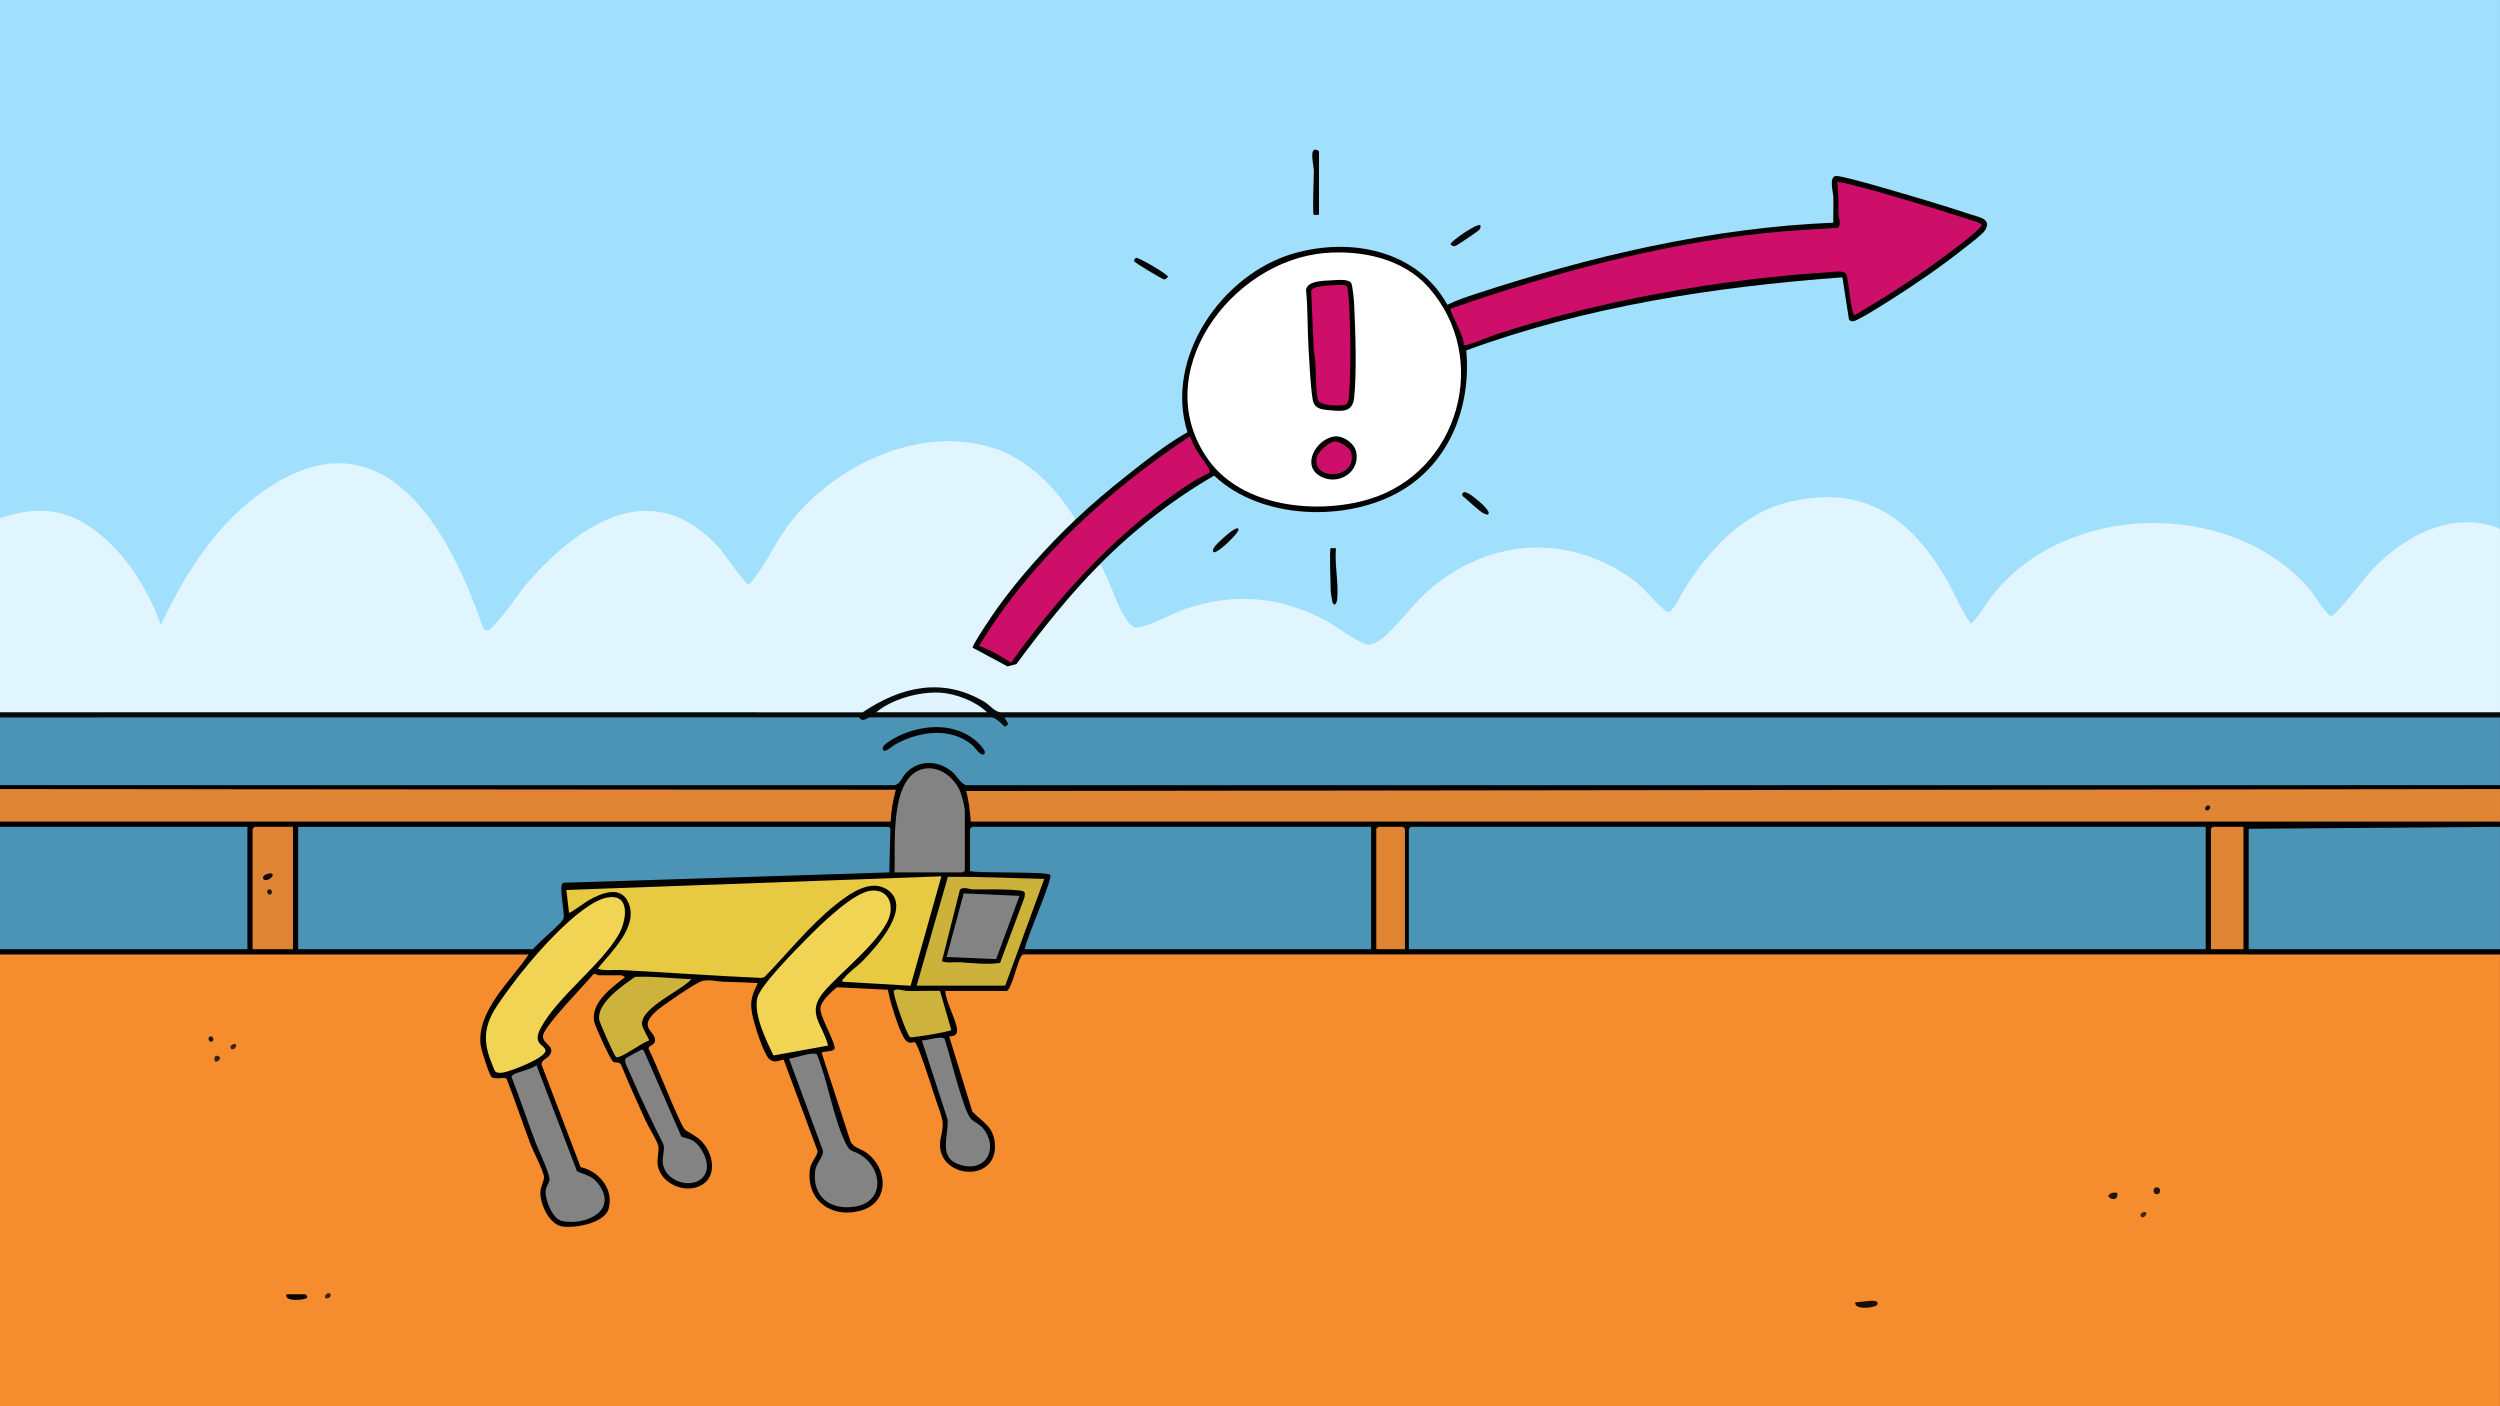 <?xml version="1.0" encoding="UTF-8"?>
<svg id="Layer_1" data-name="Layer 1" xmlns="http://www.w3.org/2000/svg" viewBox="0 0 3840 2160">
  <rect x="0" y="0" width="3840" height="2160" fill="#333333" stroke="none"/>
  <defs>
    <style>
      .cls-1 {
        fill: #f58c2e;
      }

      .cls-2 {
        fill: #0d0803;
      }

      .cls-3 {
        fill: #dff4fe;
      }

      .cls-4 {
        fill: #ccb23b;
      }

      .cls-5 {
        fill: #060809;
      }

      .cls-6 {
        fill: #180e04;
      }

      .cls-7 {
        fill: #ce0f69;
      }

      .cls-8 {
        fill: #cdb23b;
      }

      .cls-9 {
        fill: #cd0f69;
      }

      .cls-10 {
        fill: #4b94b5;
      }

      .cls-11 {
        fill: #050304;
      }

      .cls-12 {
        fill: #231406;
      }

      .cls-13 {
        fill: #f2d454;
      }

      .cls-14 {
        fill: #110a04;
      }

      .cls-15 {
        fill: #251608;
      }

      .cls-16 {
        fill: #070a0b;
      }

      .cls-17 {
        fill: #e08533;
      }

      .cls-18 {
        fill: #020304;
      }

      .cls-19 {
        fill: #271607;
      }

      .cls-20 {
        fill: #3f240c;
      }

      .cls-21 {
        fill: #090501;
      }

      .cls-22 {
        fill: #020102;
      }

      .cls-23 {
        fill: #fff;
      }

      .cls-24 {
        fill: #261607;
      }

      .cls-25 {
        fill: #42260c;
      }

      .cls-26 {
        fill: #06090a;
      }

      .cls-27 {
        fill: #41250c;
      }

      .cls-28 {
        fill: #a0e0fc;
      }

      .cls-29 {
        fill: #df8433;
      }

      .cls-30 {
        fill: #050708;
      }

      .cls-31 {
        fill: #e0f5ff;
      }

      .cls-32 {
        fill: #030404;
      }

      .cls-33 {
        fill: #020201;
      }

      .cls-34 {
        fill: #010100;
      }

      .cls-35 {
        fill: #838383;
      }

      .cls-36 {
        fill: #3a210b;
      }

      .cls-37 {
        fill: #e8c942;
      }

      .cls-38 {
        fill: #010304;
      }
    </style>
  </defs>
  <path class="cls-28" d="M0,796V0h3839.95v812l-7.27,1.6c-103.62-32.71-181.01,52.38-237.08,125.14-8.93,12.29-17.04,14.05-24.33,5.29-117.03-186.69-420.95-181.35-533.48,8.81-9.02,11.43-14.66,9.52-21.23-3.42l-28.14-54.03c-54.88-93.95-122.27-147.02-235.44-121.48-85.6,19.32-139.39,91.29-179.46,162.05-6.68,10.63-12.17,9.33-21.12,2.55-54.11-63.46-131.18-101.79-216.84-92.02-93.92,10.71-147.82,69.39-206.76,134.41-14.18,12.12-27.43,17.89-44.19,6.92-47.66-31.48-94.35-58.18-154.8-63.18-63.11-5.21-113.55,15.38-167.63,39.64-21.65,9.18-30.78-1.18-40.97-19.88-12.23-24.83-23.04-51.28-33.24-76.42,1.33-4.29,3.26-8.29,6.13-11.76,23.05-27.96,68.7-61.79,98.85-83.65,22.98-16.67,46.61-33.03,72.16-45.5,88.04,77.08,248.17,75.2,328.58-11.82,45.53-49.28,58.39-113.93,55.89-179.27,185.62-69.8,384.31-100.7,581.54-112.86l3,3.6,9.55,61.81,2.56,1c46.22-23.45,91.26-55.02,135.84-86.59,8.84-6.26,60.07-42.99,64.77-53.61,3.59-8.1-2.05-10.12-9.33-12.59-71.23-24.25-146.6-46.62-216.96-62.51l-2.02,1.48c1.58,22.47,1.37,45.41-.64,68.85-203.59,11.95-405.03,58.57-595.81,126.72-136.07-201.14-453.3-29.55-395.08,194.07-58.63,39.27-114.54,82.42-167.75,129.46l-7.3,3.21-6.98-3.68c-107.66-181.39-338.76-122.87-442.23,31.1-13.43,24.2-28.27,47.45-44.51,69.76-6.39,9.43-12.16,6.82-18.13-.68-22.35-34.18-49.84-63.29-82.47-87.32-123.83-67.25-230.65,70.79-297.68,157.83-6.77,7.89-16.19,10.77-22.03.18-40.8-121.41-130.66-307.07-288.39-232.51-91.44,43.23-151.95,131.16-194.67,220.03-6.71,12.48-7.82,12.04-14.58.79-36.34-95.24-121.55-196.96-232.92-155.71l-7.41-1.78Z"/>
  <path class="cls-1" d="M0,1466l1.92-4,807.57.02c5.53,1.97,6.72,5.01,3.31,9.92l-44.58,58.05c-30.48,44.77-33.71,74.14-10.48,121.31,8.8-.32,16.65.9,23.55,3.67,17.83,50.74,36.96,100.04,57.4,147.91l.78,7.64c-13.04,23.98.77,68.03,30.2,69.89,73.66,4.67,86.99-60.23,20.09-84.75-21.7-53-43.92-108.68-61.65-163.05,5.03-6.16,9.94-12.35,14.72-18.59-19.86-21.53-12.47-31.29,4.72-51.71,6.53-8.33,58.79-68.56,63.5-69.89s9.27.24,7.94,5.58c2.64-4.35,8.98-5.69,19.04-4,8.4-1.53,14.05-.2,16.96,4,3.04-6.63,9.85.03,6.77,6.27-35.77,26.47-61.16,51.2-32.48,94.42l14.86,29.03c4.6.14,10.97.7,13.16,5.53,19.69,43.35,39.37,87.06,58.21,129.37-19.67,81.72,113.75,76.1,61.97-3.88-9.58-8.34-19.62-16.11-30.12-23.33-19.42-40.47-37.71-81.82-54.87-124.04,1.41-4.71,4.62-9.06,9.63-13.03-5.35-8.87-9.02-18.17-11.01-27.91,3.57-21.3,69.7-60.88,90.74-68.31,25.69,1.24,51.69,2.46,77.99,3.67,6.24.07,7.06,3.27,6.47,8.76-20.31,18.84,5.19,100.42,19.23,110.15,1.68,1.16,3.55,1.64,5.57,1.56,6.67-2.55,12.1-2.43,16.27.36l52.14,140.15c-3.06,9.86-6.87,19.52-11.41,28.98-9.79,107.3,166.21,62.39,80.49-21.98-10.52-4.28-19.03-10.38-25.53-18.32l-44.13-134.96c.35-7.06,6.72-10.77,19.1-11.14-5.91-16.51-12.47-32.85-19.68-49.02-8.62-19.88,12.8-39.82,28.6-47.9,26.66.55,53.09,2.34,79.27,5.36,6.06,28.47,15.88,54.76,29.44,78.86,5.69-.07,10.36.98,14.03,3.16,4.79,4.28,34.71,94.11,38.12,107.21,5.31,20.4,3.83,31.33-.01,51.88,1.54,51.91,93.46,50.55,73.99-13.85-7.96-13.59-18.63-25.81-32.02-36.65l-34.93-112.94.65-5.18c12.71-3.63,12.14-6.55,8.28-18.59l-14.57-40.88c-1.93-4.66-1.01-7.6,2.77-8.82l1.35-4h91.28l2.37,4c-.6-.74-1.13-1.5-1.38-2.34-.88-2.87,19.31-53.44,21.68-55.57,1.7-1.52,4.02-2.07,6.22-2.19l2263.93.1,2.52,4v694H0v-694Z"/>
  <path class="cls-31" d="M1651.98,798c-.73,2.11-1.52,4.18-2.55,6.13s-2.07,3.71-3.47,5.21c-32.11,34.26-61.62,65.75-91.98,101.89-5.16,6.14-55.55,75.99-55.05,81.41.26,2.79,46.33,26.64,49.08,27.19.54.11,10.32-2.28,10.66-2.71,35.72-48.66,73.21-96.41,114.99-140.08,1.88-1.97,4.24-3.49,6.66-5.02s5.02-2.81,7.66-4.02c4.85-1.07,4.13,2.47,5.64,5.26,12.43,23.1,20.64,52.53,33.98,74.13,3.34,5.4,9.63,14.88,15.85,16.22,13.18,2.84,59.16-21.95,75.5-27.65,76-26.5,147.75-20.18,218.38,17.69,14.3,7.67,52.88,37.04,65.61,36.49,5.19-.22,13.79-5.04,18.04-8.15,22.61-16.53,47.82-52.51,70.97-73.03,90.5-80.19,209.16-91.51,310.65-22.6,22.28,15.13,33.17,32.21,51.58,48.41,2.44,2.15,7.05,5.89,10.42,5.03,5.07-1.28,24.81-39.13,29.75-46.44,37.23-55.08,86.59-106.62,153.6-122.4,115.93-27.31,186.44,23.86,242.36,119.68,12.93,22.16,21.8,46.69,36.66,67.31,13.6-11.53,21.46-27.82,32.22-41.75,112.03-145.03,363.76-150.98,485.81-14.24,10.05,11.26,21.79,32.54,30.94,41.05,1.57,1.46,2.4,3.07,5.03,3.06,6.9-.05,51.26-58.74,59.98-68.11,50.32-54.07,124.21-95.19,199.03-65.97v282l-1.93,4-2300.35.09-9.21-2.54c-58.61-52.39-140.03-42.32-202,2.18-441.14.31-882.46.4-1323.96.27l-2.5-4v-298c52.05-17.73,97.52-16.54,142.66,16.34,49.36,35.95,84.06,90.71,104.33,147.65,37.74-79.94,86.21-156.89,160.38-207.62,181.74-124.29,283.2,61.83,334.17,211.07,6.08,10.97,14.04.27,19.48-5.42,19.11-19.99,33.41-45.31,51.94-66.06,81.38-91.13,192.41-162.2,292.97-48.92,6.9,7.77,38.92,55.8,44.77,54.8,24.5-27.37,38.16-62.1,60.45-91.68,67.82-89.99,198.33-152.98,310.85-119.2,55.71,16.73,100.62,62.38,129.98,111.02Z"/>
  <path class="cls-10" d="M0,1102l1.92-4,1316.2-.02c5.22,4.28,11.52,4.26,18.91-.07l184.78-.02c9.03.78,17.4,7.5,21.99,14.6-5-7.74-4.63-12.56,1.11-14.45l2292.52-.04,2.52,4v104c.22,1.91-.31,3-1.93,3l-2351.88,1.09c-9.98-3.23-18.12-9.87-24.43-19.91-27.01-24.45-62-16.29-78.48,15.4l-7.46,4.13c-458-.19-916.12-.54-1374.34-1.05l-1.42-2.67v-104Z"/>
  <path class="cls-34" d="M3839.95,1206v6l-1.93,4-2348.43,2.98c1.81,13.11,3.91,26.12,6.29,39.06l2341.54-.03,2.52,4v8l-1.36,4.01c-127.36.99-254.74,1.98-382.15,2.97l-2.49-3.98,4,1.39v181.18l-4,2.44,1.39-4h382.15l2.46,4v8l-2265.08-.11c-2.34-.06-4.31.14-5.92,2.08-3.9,4.7-11.88,35.23-16,44-1.67,3.56-2.93,7.3-5.97,10.03h-95c.38,16.82,18.2,46.53,18.14,61.08-.03,7.37-5.83,8.51-12.14,8.94l35.6,115.38c15.37,15.92,31.76,22.21,34.41,47.58,6.45,61.83-83.13,56.47-84.17,4-.23-11.73,5.54-23.11,3.99-35.81-1.26-10.33-10.19-32.63-13.79-44.21-3.1-9.98-24.61-77.63-28.95-78.27-2.72-.4-4.92,2.24-10.56-.15-9.71-4.12-21.43-45.63-25.06-57.02-2.42-7.59-3.94-15.57-5.66-23.33l-78.37-3.83c-8.37,7.37-24.8,20.96-25.32,32.8-.56,12.7,24.26,54.08,21.75,61.58-1.68,5.01-15.67,3.36-19.84,6.23l44.23,135.77c4.29,10.44,16.31,11.44,25.58,18.42,32.12,24.21,34.9,75.58-9.39,88.26s-85.06-14.97-78.26-64.26c1.53-11.09,12.38-20.46,11.49-27.63l-51.76-139.49c-3.14-2.3-16.8,9.95-26.3-6.66-8.6-15.04-22.84-57.34-23.67-74.32-.76-15.46,4.12-23.67,10.06-37.06-17.62-1.34-35.3-1.33-52.97-2.03-11.02-.44-20.91-4.13-33.08-1.04-8.75,2.23-61.6,38.42-69.97,46.03-29.24,26.61-.31,30.06-1.91,45.96-.68,6.74-10.27,6.75-9.82,11.68,16.32,34.35,29.5,70.23,45.39,104.74,12.6,27.37,8.4,16.91,29.81,32.19,22.1,15.77,33.74,57.11,5.97,72.87-24.83,14.09-63.18-2.27-67.24-31.59-1.34-9.71,2.68-21.68.98-28.83-2.06-8.62-14.96-28.67-19.51-38.64-13.02-28.53-25.85-57.2-37.8-86.2-2.36-4.44-8.02-2.34-11.83-4.17s-28.45-55.52-29.53-62.45c-4.53-29.25,27.17-51.64,47.5-67.54.29-.55-4.7-2.99-4.99-2.99h-36c-1.1,0-3.3-2.89-7.53-1.76-12.26,15.25-76.43,80.23-77.46,94.89-.89,12.74,20.24,15.35,10.01,29.88-4.28,6.07-14.06,7.1-11.66,15.46l59.5,156.17c28.24,6.28,51.03,33.58,43.21,63.41-5.94,22.64-50.48,30.38-70.1,27.99-20.9-2.55-34.37-32.63-35.01-51.16-.32-9.26,6.4-20.71,5.72-25.39-1.57-10.66-16.44-38.44-21.16-51-12.39-32.98-23.42-66.51-36.27-99.32-2.63-3.81-18.46,1.84-23.29-3.12-3.97-4.09-15.93-42.12-16.73-49.27-5.88-52.86,46.9-98.28,73.79-138.77l-811.99-.02v-8l1.4-4h376.12l2.47,4-4-1.39v-184.18l4-2.43-1.4,4H2.47l-2.47-4v-8l1.92-4h1362.17c1.81-13.84,3.6-27.5,5.37-40.98l-1366.96-1.02-2.5-4v-6l1373.08.1c9.56-.64,12.12-11.93,17.86-18.14,19.96-21.62,50.53-20.55,72.09-2,7.32,6.3,13.24,19.01,21.85,20.15l2355.07-.1Z"/>
  <path class="cls-17" d="M3839.95,1212v50l-2348.82.03c-1.35-15.87-2.87-31.61-7.18-47.05l2355.99-2.99Z"/>
  <polygon class="cls-10" points="3839.95 1270 3839.95 1458 3453.96 1458 3453.96 1273 3839.95 1270"/>
  <rect class="cls-10" y="1270" width="380" height="188"/>
  <path class="cls-17" d="M0,1212l1376.01,1.03c-4.33,15.94-7.22,32.39-8.02,48.98H0v-50.01Z"/>
  <path class="cls-16" d="M3839.95,1094v8H1542.99c1.8,5.42,10.56,10.93.02,13.99-5.42-4.92-12.67-13.13-19.91-14.11h-186.22c-8.02,1.15-10.24,8.56-17.76-.05l-1319.12.16v-8l1325.09.11c58.7-39.61,123.25-54.53,187.53-15.76,8.83,5.33,15.27,16.1,26.26,15.74l2301.07-.09Z"/>
  <path class="cls-22" d="M1651.98,798c25.49-24.22,52.67-46.93,80.21-68.79,28.92-22.96,59.72-47.16,91.75-65.33-36.07-114.1,53.04-242.54,162.51-274.4,87.27-25.4,190.45-5.69,236.65,78.65,13.96-6.83,28.59-11.82,43.34-16.65,177.73-58.21,361.7-101.59,549.54-109.46-.33-12.99.38-26.08.07-39.09-.18-7.5-7.06-30.18,3.3-32.6,5.75-1.34,60.01,14.21,70.15,17.15,44.8,12.97,93.91,27.34,138,42,12.83,4.26,32.44,6.86,21.37,24.44-4.07,6.47-23.92,21.16-31.11,26.88-34.24,27.3-75.64,55.86-112.75,79.25-9.5,5.98-50.87,32.4-58.36,33.43-1.9.26-6.07-.74-6.7-2.92l-9.98-64.56c-196.26,14.49-392.73,44.43-577.8,112.21,7.75,84.89-24.43,170.94-99.59,215.41-82.84,49.01-216.06,45.09-287.58-23.06-63.54,36.44-125.53,85.26-177.03,137.45-46.04,46.66-87.79,99.48-126.91,152.08l-13.62,3.51-53.42-28.76c-1.17-4.04,33.07-54.16,38.32-61.46,34.37-47.74,77.04-94.9,119.63-135.37Z"/>
  <path class="cls-32" d="M2025.97,330c-1.94-.33-7.48.5-7.99,0-2.5-2.38.37-59.33.07-69.09-.17-5.67-5.97-28.72.95-30.88,2.43-.76,6.97,1.28,6.97,2.97v97Z"/>
  <path class="cls-18" d="M2043.97,842c.5-.48,6.06.32,7.99,0-2.07,25.66,4.09,51.49,2.11,77.11-.31,4-2.65,14.13-7.16,6.97-.46-.73-2.93-16.04-2.93-17.07,0-8.94-2.41-64.67,0-67Z"/>
  <path class="cls-30" d="M1745.07,396.02c3.78-1,48.93,25.44,48.88,28.98-.02.92-3.95,4.59-6.05,4.14-3.32-.71-45.35-25.53-45.91-28.17-.39-1.84,1.7-4.59,3.08-4.96Z"/>
  <path class="cls-30" d="M2273.96,346.01c.45,3.07-.03,4.67-1.87,7.11-1.35,1.79-34.93,24.64-37.16,24.91-3.49.42-4.87-.28-6.91-3.02-.35-4.02,41.57-33.32,45.94-29Z"/>
  <path class="cls-26" d="M2285.96,789.99c-1.54,1.61-7.8-1.75-9.89-3.1-4.55-2.93-21.42-17.73-25.91-22.09-1.66-1.61-4.83-2.76-4.18-5.78,1.93-8.96,17.78,4.53,20.93,7.03,4.2,3.33,23.64,19.12,19.05,23.93Z"/>
  <path class="cls-5" d="M1901.97,812.01c3.61,3.47-16.74,22.25-19.96,25.02-2.57,2.21-15.53,13.55-18.02,10.96-4.15-4.33,7.18-14.34,9.96-17.02,3.93-3.78,24.06-22.76,28.02-18.96Z"/>
  <path class="cls-6" d="M2849.97,2000.01c5.17,1.51,36.08-7.15,33.98,2.96-1.37,6.61-37.86,9.9-33.98-2.96Z"/>
  <path class="cls-21" d="M439.99,1988h29c.73,0,3.41,3.02,2.99,4.97-.81,3.76-36.2,7.83-31.99-4.97Z"/>
  <path class="cls-12" d="M3251.96,1832.01c2.57,10.74-8.3,13.11-13.96,4.99,3.49-5.15,8.14-5.63,13.96-4.99Z"/>
  <path class="cls-24" d="M3310.98,1824.02c9.2-2.58,9.2,12.54,0,9.96-4.02-1.13-4.02-8.83,0-9.96Z"/>
  <path class="cls-36" d="M330.01,1629.99c-.86-.86-1.93-10.53,4.97-7.97,7.71,2.86-1.68,11.26-4.97,7.97Z"/>
  <path class="cls-20" d="M361.99,1604.01c3.86,3.86-6.35,12.35-7.98,4.96-.93-4.21,6.52-6.41,7.98-4.96Z"/>
  <path class="cls-27" d="M3295.95,1862.01c3.86,3.86-6.35,12.35-7.98,4.96-.93-4.21,6.52-6.41,7.98-4.96Z"/>
  <path class="cls-25" d="M500,1993.99c-3.86-3.86,6.35-12.35,7.98-4.96.93,4.21-6.52,6.41-7.98,4.96Z"/>
  <path class="cls-19" d="M323.03,1592.01c4.89-1.08,6.67,6.94,1.94,7.98s-6.67-6.94-1.94-7.98Z"/>
  <path class="cls-38" d="M1511.97,1157.99c-5.03,5.02-14.43-9.97-17.97-13.01-33.89-29.1-83-21.6-119.35-1.32-4.51,2.52-18.73,16.52-18.73,5.33,0-7.11,25.76-19.41,32.1-21.96,35.53-14.26,77.55-15.59,108.92,9.01,3.54,2.78,19.55,17.44,15.04,21.94Z"/>
  <path class="cls-10" d="M3387.96,1270v188h-1223.98v-185c0-.21,2.79-3,3-3h1220.98Z"/>
  <path class="cls-10" d="M1364.98,1270c1.1.31,3.25,2.88,2.62,4.51l-1.61,65.5-500.67,15.91c-8.34,1.95,2.76,46.45.27,54.67-2.52,8.29-39.95,37.28-46.6,47.42h-361v-188h906.99Z"/>
  <path class="cls-10" d="M2105.97,1270v188h-531.99c1.64-14.83,43.48-108.06,39.15-114.14-4.01-5.63-108.46-2.12-123.15-5.86v-65c0-.21,2.79-3,3-3h612.99Z"/>
  <path class="cls-37" d="M1445.99,1346.01l-47.32,168.08-104.68-6.1c-.89-3.46,1.44-3.99,2.98-6,7.34-9.53,20.21-17.69,29.07-26.93,20.37-21.25,75.42-81.09,37.81-107.92-26.28-18.75-59.89,6.24-80.81,22.92-39.48,31.48-73.81,74.78-109.07,110.93l-4.86,1.12c-72.3-3.26-144.16-8.37-216.05-12.2-11.71-.62-23.78,1.84-35.08-1.94,20.71-26.17,63.62-64.66,47.01-101.99-12.04-27.05-42.25-13.56-61.05-3.02-3.73,2.09-28.66,20.42-29.95,19.03l-4.04-35,576.03-20.98Z"/>
  <path class="cls-13" d="M933.46,1378.49c36.27-6.01,28.61,37.29,16.18,58.16-28.44,47.73-93.89,94.71-119.24,142.76-13.05,24.73,5.91,25,7.46,33.87,1.92,10.98-54.61,32.93-65.39,34.23-13.2,1.59-11.98-1.8-16.51-12.46-22.76-53.56-1.96-77.8,28.41-119.68,26.6-36.69,104.75-129.53,149.1-136.88Z"/>
  <path class="cls-13" d="M1271.98,1605.98l-84.01,15.17c-11.07-23.23-30.87-63.08-24.62-88.78,4.51-18.55,58.3-72.94,74.58-89.42,20.42-20.69,71.24-71.33,99.24-74.78,22-2.71,33.96,13.32,30.33,34.36-6.35,36.83-77.89,91.59-102.54,121.45-26.7,32.34-1.65,48.47,7.02,82Z"/>
  <path class="cls-35" d="M1481.98,1337c-.44,1.45-3.19,3.14-4.98,3.06l-103.03-.05c1.66-39.86-7.68-140.38,39.43-157.59,24.51-8.95,50.15,8.89,60.32,30.83,2.99,6.45,8.25,25.32,8.25,31.75v92Z"/>
  <path class="cls-35" d="M1211.98,1626.02c8.09-.37,38.19-11.91,43.04-6.04,16.8,41.95,24.24,94.3,43.26,134.73,7.6,16.16,10.22,11.11,23.09,18.91,34.67,21.02,38.18,72.95-8.9,79.86-37.5,5.5-64.78-15.34-60.48-54.49,1.47-13.39,13.31-21.26,11.96-31.8l-51.96-141.17Z"/>
  <path class="cls-4" d="M1407.98,1514l47.92-167.08c49.09-.61,98.8,1.94,148.07,3.09l-59.99,163.99h-136Z"/>
  <path class="cls-35" d="M823.96,1636l62.22,162.81c12.56,6.48,22.23,6.25,31.75,18.25,33.32,42-17.78,65.88-54.48,58.48-14.54-2.93-25.46-31.28-25.44-44.54.02-7.85,5.1-12.9,5.93-18.18,1.43-9.04-17.05-46.6-21.46-58.32-12.45-33.1-23.63-66.69-36.47-99.64-.22-1.83.58-2.8,1.94-3.86,6.09-4.78,28.46-7.95,36-14.99Z"/>
  <path class="cls-17" d="M449.99,1270v188h-62v-185c0-.21,2.79-3,3-3h59Z"/>
  <path class="cls-17" d="M3445.96,1270v188h-50v-185c0-.21,2.79-3,3-3h47Z"/>
  <path class="cls-35" d="M1046.49,1745.5c2.12,1.71,12.96,3.51,18.17,6.83,12.65,8.06,24.46,30.78,20.38,45.74-8.67,31.78-62.48,21.89-66.86-11.23-1.38-10.4,3.29-19.87.88-28.88-16.46-33.13-32.89-66.56-47.43-100.59-2.52-5.89-10.67-22.26-11.35-26.85-.43-2.89-.35-3.38,1.68-5.51.87-.91,20.46-11.46,22.07-12.03,2.43-.87,3.16-1.77,4.95,1.04l57.51,131.5Z"/>
  <path class="cls-35" d="M1415.97,1598.01c7.33.72,30.6-8.01,35.06-2.06,8.19,25.59,14.18,52.03,22.42,77.58,3.71,11.51,10.87,37.76,18.46,45.54,5.07,5.19,12.46,7.25,18.02,13.98,24.48,29.64,5.36,68.05-34.39,56.38-35.7-10.48-18.1-43.54-20.05-69.96l-39.52-121.46Z"/>
  <path class="cls-8" d="M1061.99,1504.02c-14.82,17.11-77.03,43.4-75.88,68.81.3,6.74,11.76,24.09,10.94,25.19-14.93,6.11-30.74,19.22-45.14,24.94-2.29.91-3.62,1.94-6.03.19s-24.57-51.49-25.42-56.62c-4.23-25.65,36.22-53.01,55.01-66.04,28.82-1.24,57.72,2.43,86.52,3.54Z"/>
  <path class="cls-29" d="M2157.97,1458h-44v-185c0-.21,2.79-3,3-3h38c.21,0,3,2.79,3,3v185Z"/>
  <path class="cls-8" d="M1443.9,1522.09l17.26,59.99c-1.98,2.54-60.26,12.43-63.16,11.02-5.34-2.59-27.4-68.11-25.14-71.16,3.49-4.71,14.62-.05,20.04.14,16.95.59,34.06-.68,51,0Z"/>
  <path class="cls-2" d="M3393.95,1238.01c3.17,3.17-2.81,9.15-5.98,5.98s2.81-9.15,5.98-5.98Z"/>
  <path class="cls-3" d="M1515.98,1094h-170c24.13-20.29,65.66-31.61,97.09-30.09,24.48,1.18,55.27,12.94,72.9,30.09Z"/>
  <path class="cls-23" d="M2035.57,388.6c56.44-4.61,119.34,8.65,158.34,52.46,96.79,108.71,47.09,284.8-91.95,325.93-79.99,23.66-193.75,11.82-245.62-60.36-94.58-131.61,33.81-306.16,179.23-318.03Z"/>
  <path class="cls-7" d="M2247.98,530.01c3.41-10.14-22.4-52.24-19.85-55.84,156.18-54.54,317.58-98.4,482.86-116.15,37.55-4.03,75.16-5.6,112.7-8.29,4.84-7.34.46-14.04.29-20.75-.41-16.45.43-32.67-2.01-48.98,2.33-2.33,56,12.69,63.99,15.01,45.61,13.21,94.44,27.79,139.54,42.46,6.11,1.99,13.49,3.44,18.46,7.57,1.39,6.04-56.66,48.23-65.37,54.6-41.61,30.42-85.14,58.33-129.64,84.32-5.74-.36-9.61-54.01-12.49-61.43-3.17-8.17-17.46-4.99-25.48-4.51-166.29,10.11-354.51,43.73-512.58,95.42-6.99,2.28-47.61,19.34-50.42,16.58Z"/>
  <path class="cls-7" d="M1857.91,725.91c-.69,1.01-17.65,8.65-21.76,11.26-112.77,71.51-205.9,172.86-283.14,280.72-15.54-9.97-31.6-19.55-49.03-25.92,79.76-131.73,196.67-237.15,323.96-321.97,2.18,7.17,5.97,14.85,9.69,21.34,3.87,6.76,18.63,25.92,20.02,30.01.42,1.24.78,3.78.25,4.56Z"/>
  <path class="cls-33" d="M1474.44,1366.47c4.95-5.08,14.56-.46,20.46-.38,22.6.31,50.05-.91,72.18,1.81,7.39.91,7.94,3.17,6.49,10.61l-37.5,100.57c-20.4,2.81-40.96.31-61.1-1.06-5.9-.4-25.54,1.66-28.14-1.9l27.62-109.66Z"/>
  <path class="cls-14" d="M417.98,1342.01c5.05,5.01-12.26,14.91-13.98,6.96-1.26-5.81,12.02-8.91,13.98-6.96Z"/>
  <path class="cls-15" d="M413.02,1366.01c4.89-1.08,6.67,6.94,1.94,7.98s-6.67-6.94-1.94-7.98Z"/>
  <path class="cls-22" d="M2045.56,430.59c7.79-.42,23.64-2.52,29.38,3.44,2.9,3.01,4.78,28.33,5.11,34.89,1.92,38.44,4,105.17-.08,142.09-2.56,23.22-19.34,20.75-38.97,18.96-13.08-1.19-22.63-2.72-24.86-17.14-3.49-22.6-4.67-52.49-6.15-75.85-1.93-30.53-.97-61.36-3.91-91.84,1.9-14.11,27.57-13.91,39.48-14.55Z"/>
  <path class="cls-11" d="M2049.5,670.39c12.81-1.79,30.72,10,33.57,23.49,6.62,31.36-27.11,52.39-54.15,38.17-31.25-16.43-7.41-57.75,20.58-61.66Z"/>
  <polygon class="cls-35" points="1565.98 1376.02 1530.05 1473.19 1453.98 1469.98 1480.25 1372.26 1565.98 1376.02"/>
  <path class="cls-7" d="M2041.57,438.6c5.43-.42,25.03-2.36,27.53,1.27.72,1.04,2.73,21.25,2.95,25.05,2.33,40.03,3.23,102.68,0,142.16-.43,5.23-.73,13.76-7.05,14.95-8.71,1.64-38.92,1.66-40.98-9.08-4.4-22.94-1.18-50.67-6.03-73.97l-4.04-92.01c1.38-7.02,20.81-7.85,27.62-8.37Z"/>
  <path class="cls-9" d="M2049.49,678.31c6.87-1.1,24.21,9.01,26.05,17.11,9.39,41.2-60.04,43.42-53.15,8.07,1.87-9.57,17.71-23.67,27.09-25.18Z"/>
</svg>